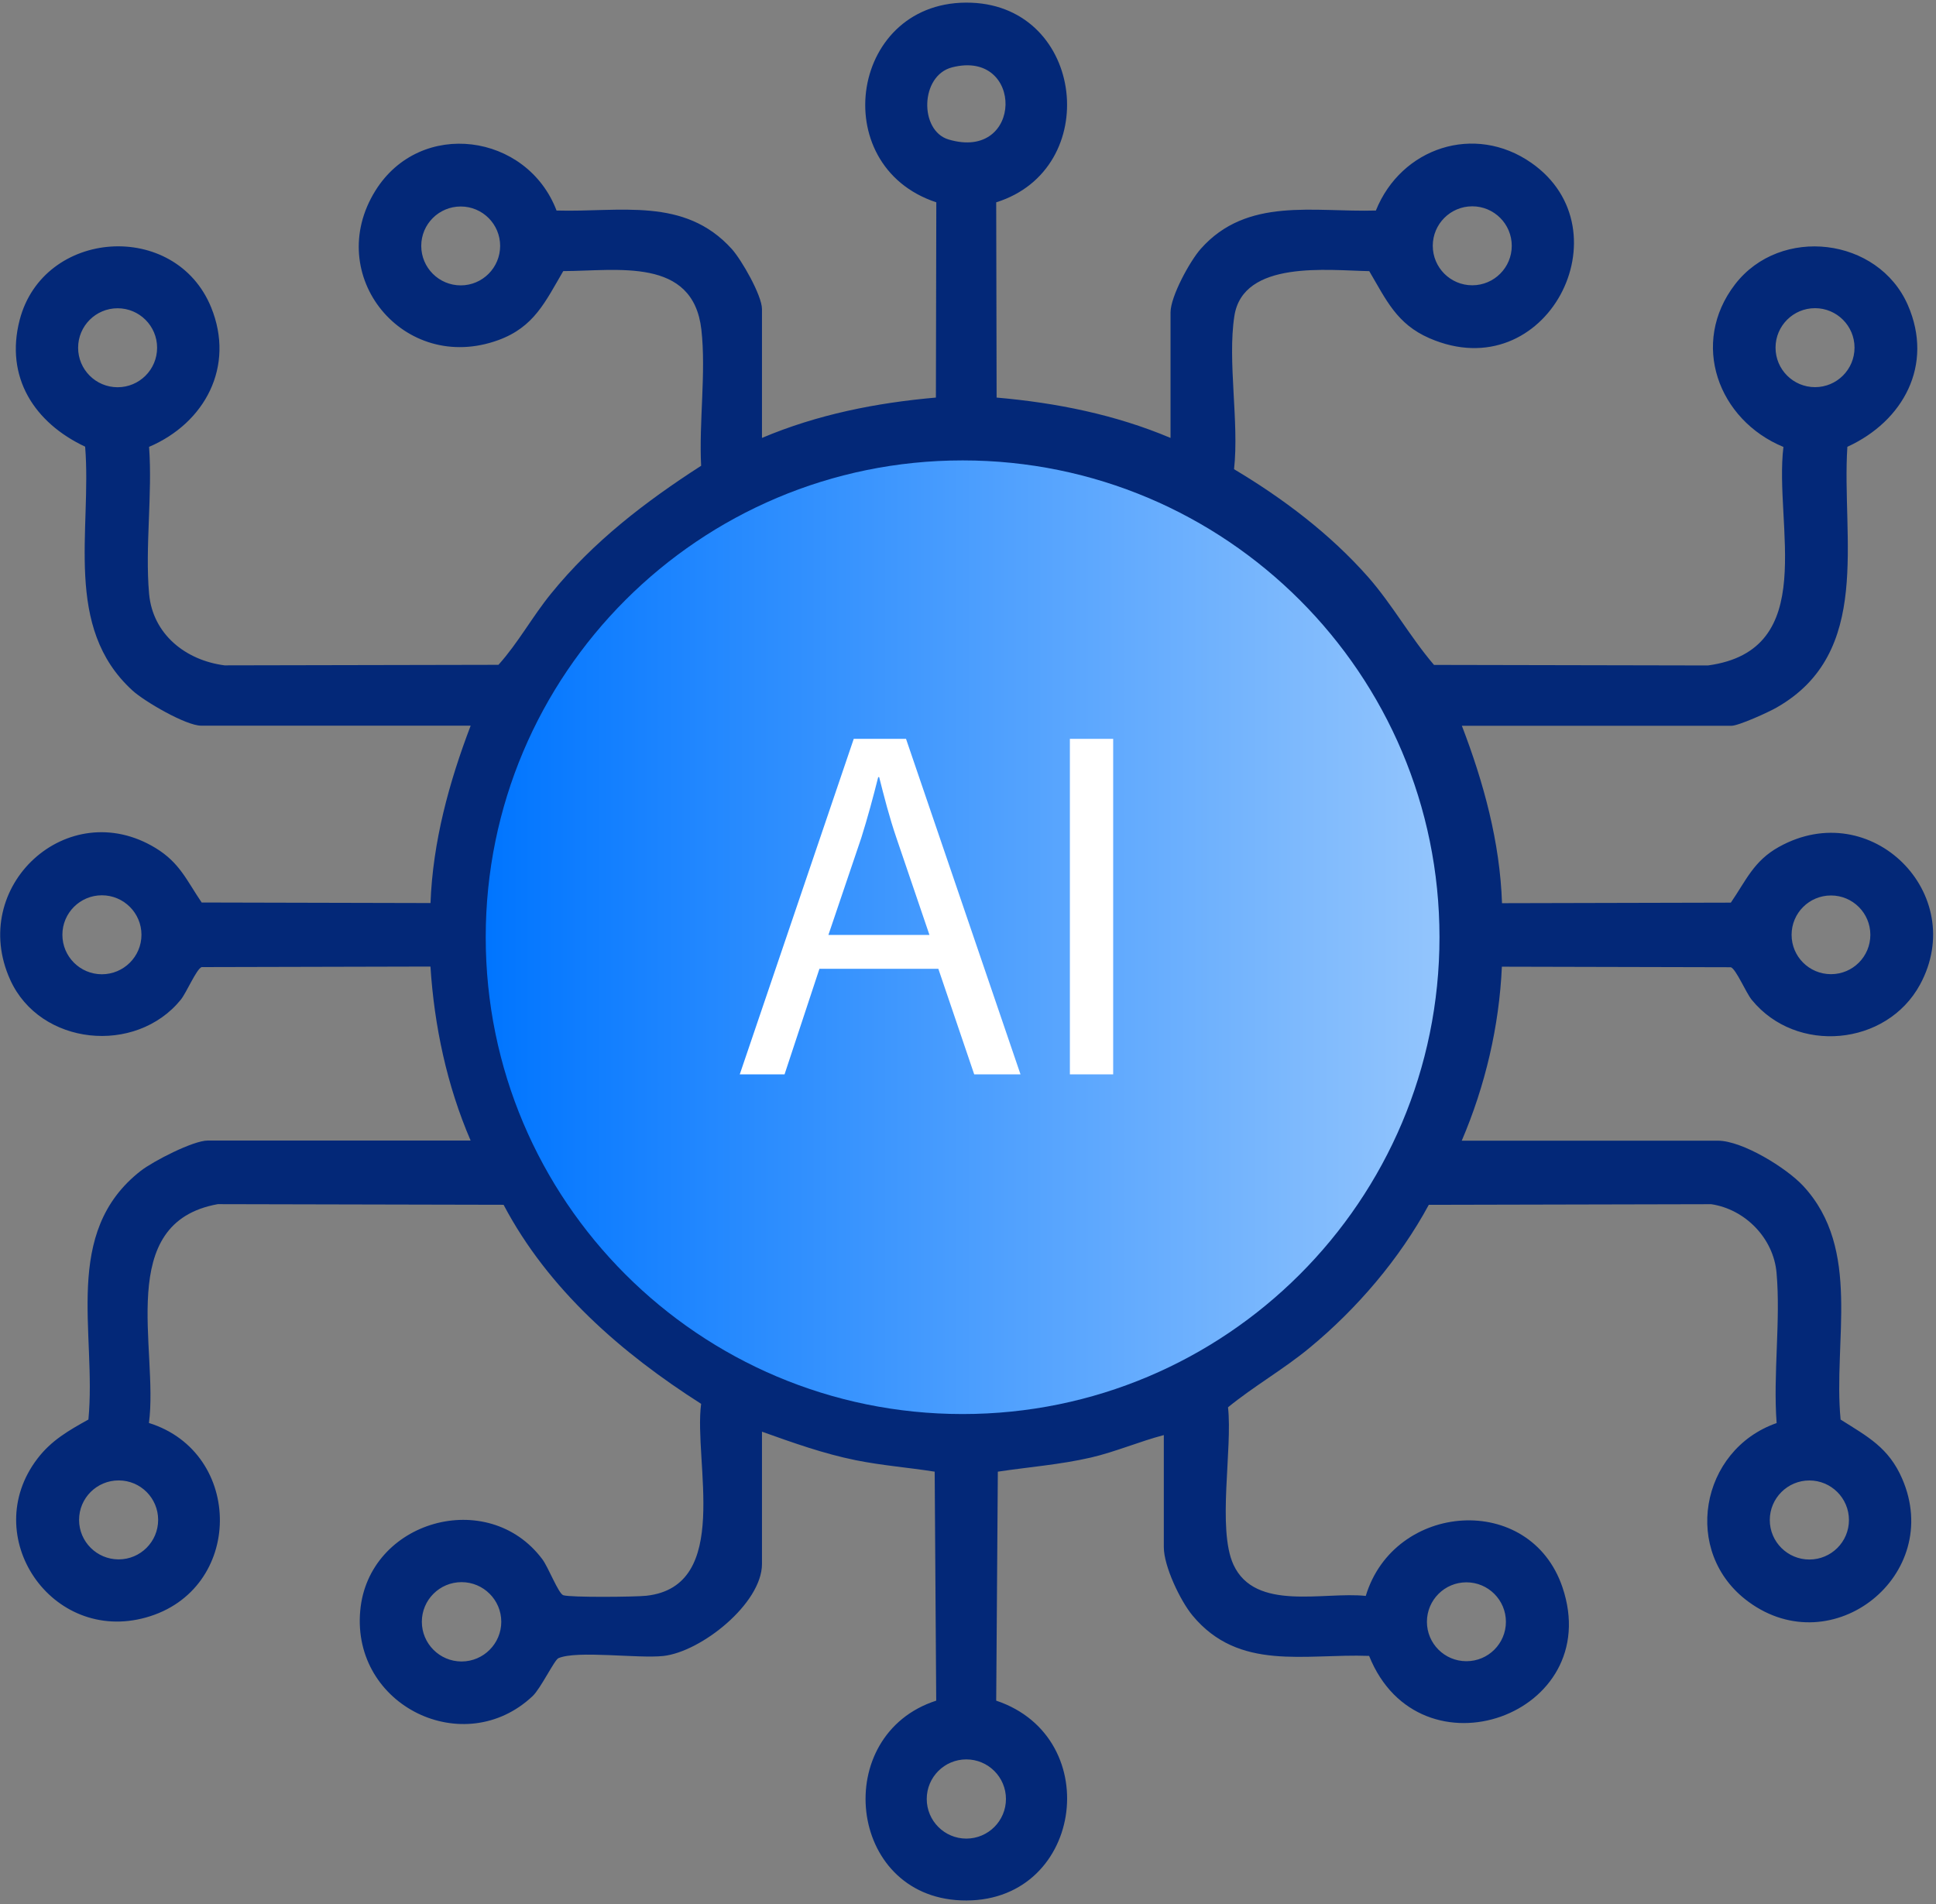 <svg xmlns="http://www.w3.org/2000/svg" width="427" height="420" viewBox="0 0 427 420" fill="none"><rect x="0" y="0" width="427" height="420" fill="#808080" stroke="none"/><path d="M381.75 213.36C382.9 213.76 385.08 218.98 386.37 220.56C396.18 232.6 416.09 230.78 423.48 217.18C434.29 197.24 412.71 175.5 392.37 186.81C386.8 189.9 385.15 194.16 381.75 199.11L331.28 199.23C330.82 185.69 327.23 172.62 322.43 160.1H381.87C383.47 160.1 390.12 157.08 391.87 156.06C413.09 143.97 406.15 118.83 407.45 98.56C419.82 92.89 426.54 80.51 420.8 67.31C414.25 52.31 392.68 49.74 382.68 62.72C372.68 75.72 378.95 92.65 393.35 98.59C391.24 115.85 401.44 143.43 376.7 146.79L316.28 146.67C311.02 140.52 307.09 133.36 301.73 127.26C293.36 117.78 282.99 109.94 272.18 103.5C273.33 93.11 270.7 79.71 272.25 69.71C274.17 57.27 293.02 59.66 302 59.81C305.74 66.15 308.05 71.46 315.26 74.6C341.11 85.85 359 50.72 337.73 35.91C325.19 27.17 309.04 32.59 303.46 46.44C289.72 46.85 275.03 43.37 264.82 54.91C262.41 57.64 258.17 65.41 258.17 68.91V96.6C245.97 91.45 232.99 88.85 219.81 87.7L219.72 44.63C243.24 37.26 239.25 1.58 214.26 0.6C187.63 -0.43 181.88 36.5 206.51 44.63L206.42 87.7C193.24 88.85 180.24 91.44 168.06 96.6V68.19C168.06 65.17 163.56 57.32 161.39 54.91C150.93 43.35 136.74 46.85 122.75 46.44C116.24 29.38 92.76 26.1 82.81 42.04C71.15 60.75 89.06 82.63 109.92 75.02C117.82 72.13 120.26 66.57 124.23 59.8C136.17 59.77 152.85 56.66 154.69 72.68C155.76 82.08 154.14 93.16 154.64 102.74C142.31 110.69 130.85 119.47 121.55 130.93C117.41 136.01 114.32 141.77 109.94 146.65L49.54 146.77C40.97 145.67 33.68 139.93 32.88 130.95C31.97 120.64 33.65 109.01 32.88 98.57C45.2 93.31 51.88 80.84 46.57 67.8C38.68 48.46 9.55 50.45 4.33 70.6C1.07 83.23 7.58 93.26 18.78 98.53C20.26 116.95 13.88 138.33 29.22 152.32C31.87 154.74 41.02 160.07 44.35 160.07H103.81C99.03 172.59 95.46 185.7 94.95 199.2L44.48 199.08C41.15 194.18 39.65 190.32 34.33 187.07C14.92 175.25 -7.11 195.54 2.27 216.17C8.85 230.65 29.89 232.78 39.87 220.53C41.14 218.95 43.34 213.73 44.47 213.33L94.94 213.21C95.78 226.32 98.58 239.49 103.8 251.59H45.82C42.61 251.59 33.81 256.13 31.06 258.26C13.57 271.9 21.34 293.94 19.5 313.13C15.15 315.55 11.32 317.72 8.23 321.79C-4.77 338.88 11.36 362.61 32.18 356.8C53.81 350.77 53.84 320.45 32.85 313.89C35.01 297.59 25.22 269.71 48.04 265.62L111.07 265.76C120.91 284.42 137.08 298.47 154.64 309.67C152.94 322.42 161.49 349.89 142.58 352C140.18 352.27 125.78 352.41 124.23 351.88C123.15 351.5 120.97 345.75 119.61 343.94C107.6 327.91 81.22 335.47 79.45 355.31C77.56 376.37 102.44 388.31 117.47 374.14C119.27 372.44 122.28 366.15 123.17 365.77C127.29 364 140.71 365.89 146.28 365.29C154.66 364.38 168.06 353.69 168.06 344.98V315.81C174.83 318.23 181.65 320.67 188.73 322.1C194.52 323.27 200.33 323.71 206.15 324.63L206.49 375.14C183.2 382.66 186.82 418.21 211.97 419.2C238.67 420.25 244.21 383.36 219.72 375.14L220.08 324.63C226.93 323.6 233.81 323.08 240.59 321.52C246.05 320.25 251.28 317.98 256.69 316.56V341.3C256.69 345.47 260.31 353.1 263.03 356.37C273.29 368.74 287.78 364.74 301.97 365.27C313.07 392.96 354.16 378.33 344.61 350.12C337.46 329.06 307.49 331.31 301.23 352.04C292.06 351.03 276.84 355.58 272.04 345.13C268.43 337.24 271.87 319.6 270.85 310.43C276.6 305.74 283.03 302.1 288.78 297.36C299.24 288.74 308.67 277.72 315.13 265.77L377.42 265.63C384.94 266.75 391.16 273.15 391.83 280.75C392.77 291.3 391.04 303.2 391.85 313.91C374.96 319.8 370.82 342.5 385.67 353.35C404.24 366.96 428.77 347.41 419.53 326.16C416.56 319.32 411.95 316.92 405.96 313.14C404.28 295.81 410.68 275.6 397.71 261.6C394 257.61 384.29 251.62 378.88 251.62H322.4C327.57 239.53 330.66 226.42 331.25 213.24L381.72 213.36H381.75ZM403.84 197.53C408.63 197.53 412.52 201.41 412.52 206.21C412.52 211.01 408.64 214.89 403.84 214.89C399.04 214.89 395.15 211.01 395.15 206.21C395.15 201.41 399.03 197.53 403.84 197.53ZM391.61 76.69C391.61 71.88 395.51 67.98 400.32 67.98C405.13 67.98 409.03 71.88 409.03 76.69C409.03 81.5 405.13 85.4 400.32 85.4C395.51 85.4 391.61 81.5 391.61 76.69ZM324.72 45.51C329.53 45.51 333.43 49.41 333.43 54.22C333.43 59.03 329.53 62.93 324.72 62.93C319.91 62.93 316.01 59.03 316.01 54.22C316.01 49.41 319.91 45.51 324.72 45.51ZM101.62 62.95C96.81 62.95 92.91 59.05 92.91 54.24C92.91 49.43 96.81 45.55 101.62 45.55C106.43 45.55 110.31 49.45 110.31 54.24C110.31 59.03 106.43 62.95 101.62 62.95ZM25.94 85.42C21.13 85.42 17.23 81.52 17.23 76.71C17.23 71.9 21.13 68 25.94 68C30.75 68 34.65 71.9 34.65 76.71C34.65 81.52 30.75 85.42 25.94 85.42ZM22.47 214.91C17.66 214.91 13.76 211.01 13.76 206.2C13.76 201.39 17.66 197.49 22.47 197.49C27.28 197.49 31.2 201.39 31.2 206.2C31.2 211.01 27.28 214.91 22.47 214.91ZM34.88 335.27C34.88 340.08 30.98 343.98 26.17 343.98C21.36 343.98 17.44 340.08 17.44 335.27C17.44 330.46 21.34 326.56 26.17 326.56C31 326.56 34.88 330.46 34.88 335.27ZM101.8 366.5C96.97 366.5 93.04 362.57 93.04 357.74C93.04 352.91 96.97 349 101.8 349C106.63 349 110.56 352.92 110.56 357.74C110.56 362.56 106.64 366.5 101.8 366.5ZM323.43 349.04C328.24 349.04 332.14 352.94 332.14 357.75C332.14 362.56 328.24 366.44 323.43 366.44C318.62 366.44 314.72 362.56 314.72 357.75C314.72 352.94 318.62 349.04 323.43 349.04ZM399.07 326.57C403.88 326.57 407.8 330.47 407.8 335.3C407.8 340.13 403.88 344.01 399.07 344.01C394.26 344.01 390.34 340.11 390.34 335.3C390.34 330.49 394.26 326.57 399.07 326.57ZM209.98 14.86C225.92 10.77 225.75 35.68 209.22 30.77C202.73 28.85 202.92 16.67 209.98 14.86ZM221.87 396.83C221.87 401.66 217.95 405.57 213.13 405.57C208.31 405.57 204.4 401.65 204.4 396.83C204.4 392.01 208.3 388.1 213.13 388.1C217.96 388.1 221.87 392.02 221.87 396.83Z" fill="#032878"></path><path d="M212.31 311.92C270.399 311.92 317.49 264.829 317.49 206.74C317.49 148.651 270.399 101.56 212.31 101.56C154.221 101.56 107.13 148.651 107.13 206.74C107.13 264.829 154.221 311.92 212.31 311.92Z" fill="url(#paint0_linear_20_2)"></path><path d="M180.73 213.71L173.04 236.99H163.16L188.3 162.98H199.83L225.08 236.99H214.87L206.96 213.71H180.72H180.73ZM205 206.24L197.75 184.94C196.1 180.11 195 175.72 193.91 171.43H193.69C192.59 175.82 191.38 180.32 189.96 184.83L182.71 206.24H205Z" fill="white"></path><path d="M245.52 162.98V236.99H235.97V162.98H245.52Z" fill="white"></path><defs><linearGradient id="paint0_linear_20_2" x1="107.13" y1="206.74" x2="317.49" y2="206.74" gradientUnits="userSpaceOnUse"><stop stop-color="#0075FF"></stop><stop offset="1" stop-color="#93C5FD"></stop></linearGradient></defs></svg>